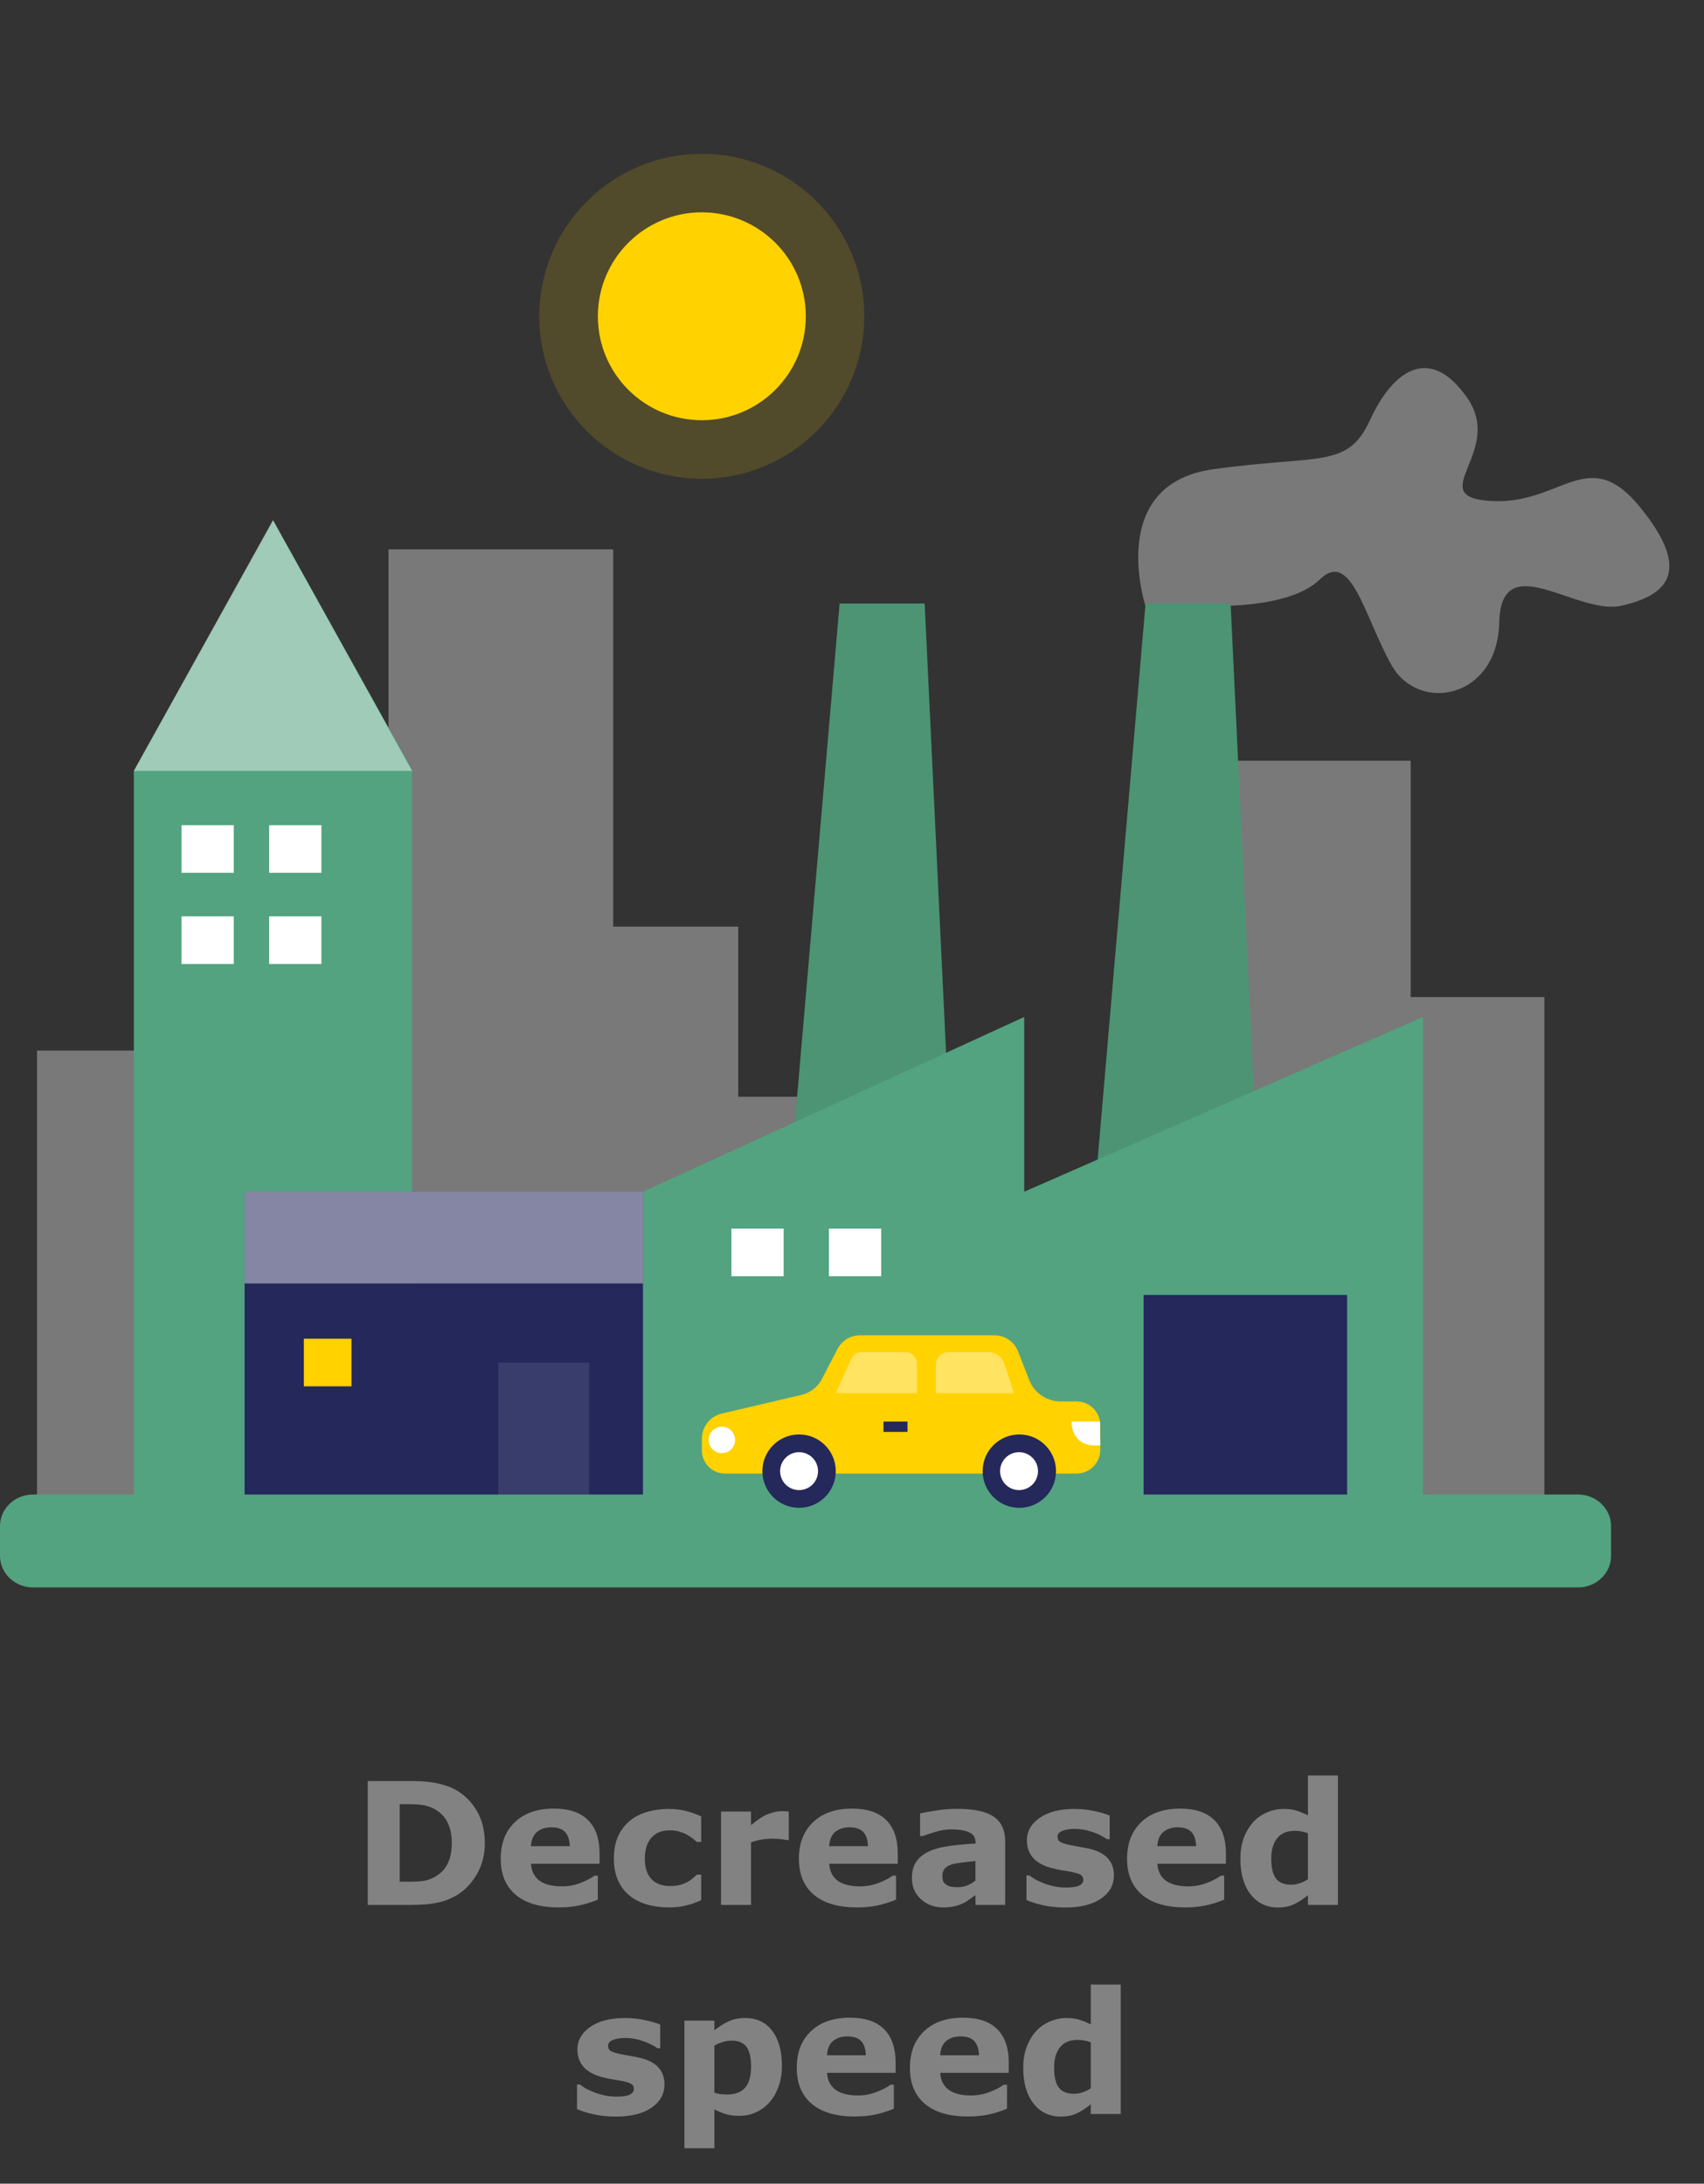 <svg width="220" height="282" viewBox="0 0 220 282" fill="none" xmlns="http://www.w3.org/2000/svg">
<rect x="0" y="0" width="220" height="282" fill="#333333" stroke="none"/>
<path d="M90.612 54.269C98.026 54.269 104.037 48.259 104.037 40.845C104.037 33.43 98.026 27.42 90.612 27.42C83.198 27.42 77.188 33.43 77.188 40.845C77.188 48.259 83.198 54.269 90.612 54.269Z" fill="#FFD200"/>
<path opacity="0.15" d="M90.606 61.825C102.193 61.825 111.587 52.432 111.587 40.844C111.587 29.257 102.193 19.863 90.606 19.863C79.019 19.863 69.625 29.257 69.625 40.844C69.625 52.432 79.019 61.825 90.606 61.825Z" fill="#FFD200"/>
<path opacity="0.39" d="M4.781 195.938V135.667H50.157V70.947H79.167V119.66H95.309V141.632H120.605V159.761H155.445V98.238H182.128V128.763H199.389V193.681L4.781 195.938Z" fill="#E6E6E6"/>
<path opacity="0.39" d="M147.881 78.216C147.881 78.216 142.748 62.529 156.626 60.598C170.505 58.667 173.97 60.585 176.904 54.199C179.838 47.813 184.627 44.424 189.46 51.425C194.286 58.425 183.546 64.216 192.598 64.702C201.65 65.188 205.032 57.216 211.789 65.546C218.546 73.876 215.171 76.893 209.373 78.216C203.581 79.546 193.8 70.494 193.564 80.39C193.321 90.286 183.182 92.095 179.685 85.939C176.182 79.783 174.494 70.852 170.39 74.835C166.286 78.817 155.853 78.216 155.853 78.216H147.888H147.881Z" fill="#E6E6E6"/>
<path d="M35.238 67.157V67.291L17.281 99.549V193.503L35.238 193.682V193.548L53.196 193.363V99.415L35.238 67.157Z" fill="#53A380"/>
<path d="M93.767 165.732H31.578V193.502H93.767V165.732Z" fill="#24285B"/>
<path d="M101.18 161.744L108.403 77.936H119.38L123.369 161.744H101.18Z" fill="#53A380"/>
<path opacity="0.09" d="M101.18 161.744L108.403 77.936H119.38L123.369 161.744H101.18Z" fill="#000001"/>
<path d="M140.68 161.744L147.903 77.936H158.88L162.869 161.744H140.68Z" fill="#53A380"/>
<path opacity="0.09" d="M140.68 161.744L147.903 77.936H158.88L162.869 161.744H140.68Z" fill="#000001"/>
<path d="M83.016 193.682V153.9L132.233 131.334V153.9L183.708 131.334V195.089L83.016 193.682Z" fill="#53A380"/>
<path d="M173.923 167.229H147.648V193.503H173.923V167.229Z" fill="#24285B"/>
<path opacity="0.1" d="M76.06 175.961H64.336V193.503H76.06V175.961Z" fill="white"/>
<path d="M83.014 153.899H31.578V165.732H83.014V153.899Z" fill="#24285B"/>
<path opacity="0.44" d="M83.014 153.899H31.578V165.732H83.014V153.899Z" fill="white"/>
<path d="M45.376 172.88H39.227V179.03H45.376V172.88Z" fill="#FFD200"/>
<path d="M101.174 158.662H94.43V164.812H101.174V158.662Z" fill="white"/>
<path d="M113.768 158.662H107.023V164.812H113.768V158.662Z" fill="white"/>
<path d="M30.182 106.562H23.438V112.711H30.182V106.562Z" fill="white"/>
<path d="M41.494 106.562H34.75V112.711H41.494V106.562Z" fill="white"/>
<path d="M30.182 118.337H23.438V124.487H30.182V118.337Z" fill="white"/>
<path d="M41.494 118.337H34.75V124.487H41.494V118.337Z" fill="white"/>
<path opacity="0.44" d="M17.281 99.549H53.196L35.238 67.157L17.281 99.549Z" fill="white"/>
<path d="M203.727 193H4.273C1.913 193 0 194.826 0 197.078V200.922C0 203.174 1.913 205 4.273 205H203.727C206.087 205 208 203.174 208 200.922V197.078C208 194.826 206.087 193 203.727 193Z" fill="#53A380"/>
<path d="M106.132 178.048L108.127 174.206C108.689 173.125 109.808 172.441 111.029 172.441H128.398C129.747 172.441 130.955 173.266 131.441 174.525L132.873 178.201C133.525 179.876 135.143 180.982 136.939 180.982H139.004C140.685 180.982 142.053 182.35 142.053 184.031V187.247C142.053 188.928 140.685 190.296 139.004 190.296H93.609C91.953 190.296 90.617 188.954 90.617 187.305V185.789C90.617 184.242 91.685 182.9 93.187 182.548L103.46 180.138C104.611 179.87 105.589 179.109 106.132 178.061V178.048Z" fill="#FFD200"/>
<path d="M103.167 194.72C105.783 194.72 107.904 192.599 107.904 189.983C107.904 187.367 105.783 185.246 103.167 185.246C100.551 185.246 98.43 187.367 98.43 189.983C98.43 192.599 100.551 194.72 103.167 194.72Z" fill="#24285B"/>
<path d="M103.167 192.431C104.519 192.431 105.616 191.335 105.616 189.983C105.616 188.63 104.519 187.534 103.167 187.534C101.815 187.534 100.719 188.63 100.719 189.983C100.719 191.335 101.815 192.431 103.167 192.431Z" fill="white"/>
<path d="M131.604 194.72C134.22 194.72 136.341 192.599 136.341 189.983C136.341 187.367 134.22 185.246 131.604 185.246C128.988 185.246 126.867 187.367 126.867 189.983C126.867 192.599 128.988 194.72 131.604 194.72Z" fill="#24285B"/>
<path opacity="0.38" d="M109.888 175.498L107.906 179.921H118.384V176.098C118.384 175.274 117.713 174.603 116.888 174.603H111.275C110.674 174.603 110.137 174.954 109.888 175.498Z" fill="white"/>
<path opacity="0.38" d="M120.82 179.921H130.908L129.693 176.156C129.393 175.229 128.53 174.603 127.558 174.603H122.482C121.562 174.603 120.82 175.344 120.82 176.265V179.921Z" fill="white"/>
<path d="M117.169 183.584H114.062V184.914H117.169V183.584Z" fill="#24285B"/>
<path d="M93.199 187.657C94.142 187.657 94.906 186.893 94.906 185.95C94.906 185.007 94.142 184.243 93.199 184.243C92.256 184.243 91.492 185.007 91.492 185.95C91.492 186.893 92.256 187.657 93.199 187.657Z" fill="white"/>
<path d="M142.012 183.584H138.336C138.336 183.584 138.228 187.074 142.05 186.633L142.012 183.584Z" fill="white"/>
<path d="M131.566 192.431C132.918 192.431 134.014 191.335 134.014 189.983C134.014 188.63 132.918 187.534 131.566 187.534C130.213 187.534 129.117 188.63 129.117 189.983C129.117 191.335 130.213 192.431 131.566 192.431Z" fill="white"/>
<path d="M62.595 238.019C62.595 239.508 62.255 240.844 61.574 242.025C60.894 243.2 60.035 244.102 58.996 244.732C58.215 245.205 57.36 245.535 56.429 245.721C55.498 245.907 54.395 246 53.12 246H47.48V230.005H53.281C54.585 230.005 55.709 230.116 56.654 230.338C57.6 230.553 58.395 230.861 59.039 231.262C60.142 231.935 61.008 232.844 61.639 233.99C62.276 235.129 62.595 236.472 62.595 238.019ZM58.33 237.986C58.33 236.934 58.137 236.035 57.75 235.29C57.37 234.538 56.765 233.951 55.935 233.528C55.512 233.321 55.079 233.181 54.635 233.109C54.198 233.031 53.535 232.991 52.648 232.991H51.605V243.003H52.648C53.629 243.003 54.348 242.96 54.807 242.874C55.265 242.781 55.713 242.616 56.149 242.38C56.901 241.95 57.453 241.377 57.804 240.661C58.155 239.938 58.33 239.046 58.33 237.986ZM77.408 240.683H68.557C68.614 241.628 68.972 242.351 69.631 242.853C70.297 243.354 71.274 243.604 72.564 243.604C73.38 243.604 74.171 243.458 74.938 243.164C75.704 242.87 76.309 242.555 76.753 242.219H77.183V245.323C76.309 245.674 75.485 245.928 74.712 246.086C73.939 246.243 73.083 246.322 72.144 246.322C69.724 246.322 67.869 245.778 66.58 244.689C65.291 243.601 64.647 242.05 64.647 240.038C64.647 238.047 65.255 236.472 66.473 235.312C67.697 234.144 69.373 233.561 71.5 233.561C73.462 233.561 74.938 234.058 75.926 235.054C76.914 236.042 77.408 237.467 77.408 239.329V240.683ZM73.562 238.416C73.541 237.607 73.341 236.998 72.961 236.59C72.581 236.182 71.991 235.978 71.189 235.978C70.444 235.978 69.831 236.171 69.352 236.558C68.872 236.944 68.603 237.564 68.546 238.416H73.562ZM86.421 246.322C85.368 246.322 84.405 246.197 83.531 245.946C82.665 245.696 81.909 245.309 81.265 244.786C80.627 244.263 80.133 243.604 79.782 242.81C79.431 242.015 79.256 241.084 79.256 240.017C79.256 238.892 79.442 237.922 79.814 237.105C80.194 236.289 80.72 235.612 81.394 235.075C82.045 234.567 82.797 234.194 83.649 233.958C84.502 233.722 85.386 233.604 86.303 233.604C87.126 233.604 87.885 233.693 88.58 233.872C89.275 234.051 89.923 234.284 90.524 234.57V237.868H89.977C89.826 237.739 89.644 237.589 89.429 237.417C89.221 237.245 88.963 237.077 88.655 236.912C88.362 236.755 88.039 236.626 87.689 236.525C87.338 236.418 86.929 236.364 86.464 236.364C85.433 236.364 84.638 236.694 84.079 237.353C83.528 238.004 83.252 238.892 83.252 240.017C83.252 241.177 83.535 242.058 84.101 242.659C84.674 243.261 85.483 243.562 86.528 243.562C87.015 243.562 87.452 243.508 87.839 243.4C88.233 243.286 88.559 243.153 88.816 243.003C89.06 242.86 89.275 242.709 89.461 242.552C89.647 242.394 89.819 242.24 89.977 242.09H90.524V245.388C89.916 245.674 89.278 245.9 88.612 246.064C87.954 246.236 87.223 246.322 86.421 246.322ZM101.836 237.621H101.492C101.327 237.564 101.062 237.521 100.697 237.492C100.332 237.464 100.028 237.449 99.784 237.449C99.233 237.449 98.746 237.485 98.323 237.557C97.901 237.628 97.446 237.75 96.959 237.922V246H93.092V233.937H96.959V235.709C97.811 234.979 98.552 234.495 99.183 234.259C99.813 234.015 100.393 233.894 100.923 233.894C101.059 233.894 101.213 233.897 101.385 233.904C101.557 233.911 101.707 233.922 101.836 233.937V237.621ZM115.908 240.683H107.057C107.114 241.628 107.472 242.351 108.131 242.853C108.797 243.354 109.774 243.604 111.063 243.604C111.88 243.604 112.671 243.458 113.438 243.164C114.204 242.87 114.809 242.555 115.253 242.219H115.683V245.323C114.809 245.674 113.985 245.928 113.212 246.086C112.438 246.243 111.583 246.322 110.645 246.322C108.224 246.322 106.369 245.778 105.08 244.689C103.791 243.601 103.146 242.05 103.146 240.038C103.146 238.047 103.755 236.472 104.973 235.312C106.197 234.144 107.873 233.561 110 233.561C111.962 233.561 113.438 234.058 114.426 235.054C115.414 236.042 115.908 237.467 115.908 239.329V240.683ZM112.062 238.416C112.041 237.607 111.84 236.998 111.461 236.59C111.081 236.182 110.491 235.978 109.688 235.978C108.944 235.978 108.331 236.171 107.852 236.558C107.372 236.944 107.103 237.564 107.046 238.416H112.062ZM125.941 242.853V240.339C125.419 240.382 124.853 240.443 124.244 240.521C123.635 240.593 123.174 240.679 122.858 240.779C122.472 240.901 122.174 241.08 121.967 241.316C121.766 241.546 121.666 241.85 121.666 242.229C121.666 242.48 121.688 242.684 121.73 242.842C121.773 242.999 121.881 243.15 122.053 243.293C122.217 243.436 122.414 243.544 122.644 243.615C122.873 243.68 123.231 243.712 123.718 243.712C124.104 243.712 124.495 243.633 124.889 243.476C125.29 243.318 125.641 243.11 125.941 242.853ZM125.941 244.722C125.734 244.879 125.476 245.069 125.168 245.291C124.86 245.513 124.57 245.688 124.298 245.817C123.918 245.989 123.524 246.115 123.116 246.193C122.708 246.279 122.26 246.322 121.773 246.322C120.628 246.322 119.668 245.968 118.895 245.259C118.121 244.55 117.734 243.644 117.734 242.541C117.734 241.66 117.931 240.94 118.325 240.382C118.719 239.823 119.278 239.383 120.001 239.061C120.717 238.738 121.605 238.509 122.665 238.373C123.725 238.237 124.824 238.137 125.963 238.072V238.008C125.963 237.342 125.691 236.883 125.146 236.633C124.602 236.375 123.8 236.246 122.74 236.246C122.103 236.246 121.423 236.361 120.699 236.59C119.976 236.812 119.457 236.984 119.142 237.105H118.787V234.194C119.195 234.087 119.858 233.962 120.774 233.818C121.698 233.668 122.622 233.593 123.546 233.593C125.744 233.593 127.331 233.933 128.305 234.613C129.286 235.286 129.776 236.346 129.776 237.793V246H125.941V244.722ZM143.816 242.176C143.816 243.422 143.258 244.428 142.141 245.194C141.023 245.953 139.494 246.333 137.554 246.333C136.479 246.333 135.506 246.233 134.632 246.032C133.758 245.832 133.056 245.61 132.526 245.366V242.187H132.881C133.074 242.323 133.296 242.473 133.547 242.638C133.805 242.795 134.166 242.967 134.632 243.153C135.033 243.318 135.488 243.461 135.996 243.583C136.505 243.698 137.049 243.755 137.629 243.755C138.388 243.755 138.95 243.673 139.315 243.508C139.681 243.336 139.863 243.085 139.863 242.756C139.863 242.462 139.756 242.251 139.541 242.122C139.326 241.986 138.918 241.857 138.316 241.735C138.03 241.671 137.64 241.603 137.146 241.531C136.659 241.452 136.215 241.359 135.813 241.252C134.718 240.965 133.905 240.521 133.375 239.92C132.845 239.311 132.58 238.556 132.58 237.653C132.58 236.493 133.128 235.53 134.224 234.764C135.326 233.99 136.83 233.604 138.735 233.604C139.638 233.604 140.501 233.697 141.324 233.883C142.155 234.062 142.803 234.255 143.269 234.463V237.514H142.936C142.363 237.12 141.707 236.801 140.97 236.558C140.239 236.307 139.498 236.182 138.746 236.182C138.123 236.182 137.597 236.268 137.167 236.439C136.744 236.611 136.533 236.855 136.533 237.17C136.533 237.456 136.63 237.675 136.823 237.825C137.017 237.976 137.471 238.126 138.188 238.276C138.581 238.355 139.004 238.434 139.455 238.513C139.913 238.584 140.372 238.677 140.83 238.792C141.847 239.057 142.599 239.476 143.086 240.049C143.573 240.615 143.816 241.324 143.816 242.176ZM158.275 240.683H149.424C149.481 241.628 149.839 242.351 150.498 242.853C151.164 243.354 152.142 243.604 153.431 243.604C154.247 243.604 155.038 243.458 155.805 243.164C156.571 242.87 157.176 242.555 157.62 242.219H158.05V245.323C157.176 245.674 156.353 245.928 155.579 246.086C154.806 246.243 153.95 246.322 153.012 246.322C150.591 246.322 148.736 245.778 147.447 244.689C146.158 243.601 145.514 242.05 145.514 240.038C145.514 238.047 146.122 236.472 147.34 235.312C148.564 234.144 150.24 233.561 152.367 233.561C154.329 233.561 155.805 234.058 156.793 235.054C157.781 236.042 158.275 237.467 158.275 239.329V240.683ZM154.43 238.416C154.408 237.607 154.208 236.998 153.828 236.59C153.449 236.182 152.858 235.978 152.056 235.978C151.311 235.978 150.699 236.171 150.219 236.558C149.739 236.944 149.47 237.564 149.413 238.416H154.43ZM172.734 246H168.867V244.743C168.201 245.287 167.578 245.688 166.998 245.946C166.418 246.204 165.748 246.333 164.989 246.333C163.521 246.333 162.347 245.767 161.466 244.636C160.585 243.504 160.145 241.979 160.145 240.06C160.145 239.035 160.291 238.13 160.585 237.342C160.886 236.547 161.294 235.867 161.81 235.301C162.297 234.764 162.887 234.348 163.582 234.055C164.277 233.754 164.971 233.604 165.666 233.604C166.389 233.604 166.98 233.682 167.438 233.84C167.904 233.99 168.38 234.184 168.867 234.42V229.285H172.734V246ZM168.867 242.67V236.751C168.595 236.636 168.309 236.554 168.008 236.504C167.707 236.454 167.431 236.429 167.181 236.429C166.164 236.429 165.401 236.747 164.893 237.385C164.384 238.015 164.13 238.892 164.13 240.017C164.13 241.198 164.334 242.058 164.742 242.595C165.15 243.125 165.806 243.39 166.708 243.39C167.059 243.39 167.431 243.325 167.825 243.196C168.219 243.06 168.566 242.885 168.867 242.67ZM85.787 269.176C85.787 270.422 85.228 271.428 84.111 272.194C82.994 272.953 81.465 273.333 79.524 273.333C78.45 273.333 77.476 273.233 76.603 273.032C75.729 272.832 75.027 272.61 74.497 272.366V269.187H74.852C75.045 269.323 75.267 269.473 75.518 269.638C75.775 269.795 76.137 269.967 76.603 270.153C77.004 270.318 77.458 270.461 77.967 270.583C78.475 270.698 79.019 270.755 79.6 270.755C80.359 270.755 80.921 270.673 81.286 270.508C81.651 270.336 81.834 270.085 81.834 269.756C81.834 269.462 81.727 269.251 81.512 269.122C81.297 268.986 80.889 268.857 80.287 268.735C80.001 268.671 79.61 268.603 79.116 268.531C78.629 268.452 78.185 268.359 77.784 268.252C76.689 267.965 75.876 267.521 75.346 266.92C74.816 266.311 74.551 265.556 74.551 264.653C74.551 263.493 75.099 262.53 76.194 261.764C77.297 260.99 78.801 260.604 80.706 260.604C81.608 260.604 82.471 260.697 83.295 260.883C84.126 261.062 84.774 261.255 85.239 261.463V264.514H84.906C84.333 264.12 83.678 263.801 82.94 263.558C82.21 263.307 81.469 263.182 80.717 263.182C80.094 263.182 79.567 263.268 79.138 263.439C78.715 263.611 78.504 263.855 78.504 264.17C78.504 264.456 78.601 264.675 78.794 264.825C78.987 264.976 79.442 265.126 80.158 265.276C80.552 265.355 80.975 265.434 81.426 265.513C81.884 265.584 82.342 265.677 82.801 265.792C83.818 266.057 84.57 266.476 85.057 267.049C85.544 267.615 85.787 268.324 85.787 269.176ZM100.955 266.802C100.955 267.797 100.801 268.703 100.493 269.52C100.192 270.336 99.795 271.009 99.301 271.539C98.785 272.098 98.201 272.52 97.55 272.807C96.898 273.093 96.2 273.236 95.455 273.236C94.768 273.236 94.184 273.161 93.704 273.011C93.224 272.868 92.734 272.663 92.232 272.398V277.426H88.365V260.937H92.232V262.193C92.827 261.721 93.432 261.338 94.048 261.044C94.671 260.75 95.387 260.604 96.196 260.604C97.7 260.604 98.868 261.155 99.698 262.258C100.536 263.361 100.955 264.875 100.955 266.802ZM96.97 266.877C96.97 265.702 96.769 264.85 96.368 264.32C95.967 263.79 95.333 263.525 94.467 263.525C94.102 263.525 93.726 263.583 93.339 263.697C92.952 263.805 92.583 263.962 92.232 264.17V270.239C92.49 270.34 92.766 270.404 93.06 270.433C93.353 270.461 93.643 270.476 93.93 270.476C94.954 270.476 95.716 270.178 96.218 269.584C96.719 268.982 96.97 268.08 96.97 266.877ZM115.629 267.683H106.777C106.835 268.628 107.193 269.351 107.852 269.853C108.518 270.354 109.495 270.604 110.784 270.604C111.601 270.604 112.392 270.458 113.158 270.164C113.924 269.87 114.53 269.555 114.974 269.219H115.403V272.323C114.53 272.674 113.706 272.928 112.933 273.086C112.159 273.243 111.303 273.322 110.365 273.322C107.945 273.322 106.09 272.778 104.801 271.689C103.512 270.601 102.867 269.05 102.867 267.038C102.867 265.047 103.476 263.472 104.693 262.312C105.918 261.144 107.594 260.561 109.721 260.561C111.683 260.561 113.158 261.058 114.146 262.054C115.135 263.042 115.629 264.467 115.629 266.329V267.683ZM111.783 265.416C111.762 264.607 111.561 263.998 111.182 263.59C110.802 263.182 110.211 262.978 109.409 262.978C108.664 262.978 108.052 263.171 107.572 263.558C107.092 263.944 106.824 264.564 106.767 265.416H111.783ZM130.238 267.683H121.387C121.444 268.628 121.802 269.351 122.461 269.853C123.127 270.354 124.104 270.604 125.394 270.604C126.21 270.604 127.001 270.458 127.768 270.164C128.534 269.87 129.139 269.555 129.583 269.219H130.013V272.323C129.139 272.674 128.315 272.928 127.542 273.086C126.769 273.243 125.913 273.322 124.975 273.322C122.554 273.322 120.699 272.778 119.41 271.689C118.121 270.601 117.477 269.05 117.477 267.038C117.477 265.047 118.085 263.472 119.303 262.312C120.527 261.144 122.203 260.561 124.33 260.561C126.292 260.561 127.768 261.058 128.756 262.054C129.744 263.042 130.238 264.467 130.238 266.329V267.683ZM126.393 265.416C126.371 264.607 126.171 263.998 125.791 263.59C125.411 263.182 124.821 262.978 124.019 262.978C123.274 262.978 122.661 263.171 122.182 263.558C121.702 263.944 121.433 264.564 121.376 265.416H126.393ZM144.697 273H140.83V271.743C140.164 272.287 139.541 272.688 138.961 272.946C138.381 273.204 137.711 273.333 136.952 273.333C135.484 273.333 134.31 272.767 133.429 271.636C132.548 270.504 132.107 268.979 132.107 267.06C132.107 266.035 132.254 265.13 132.548 264.342C132.849 263.547 133.257 262.867 133.772 262.301C134.259 261.764 134.85 261.348 135.545 261.055C136.24 260.754 136.934 260.604 137.629 260.604C138.352 260.604 138.943 260.682 139.401 260.84C139.867 260.99 140.343 261.184 140.83 261.42V256.285H144.697V273ZM140.83 269.67V263.751C140.558 263.636 140.271 263.554 139.971 263.504C139.67 263.454 139.394 263.429 139.144 263.429C138.127 263.429 137.364 263.747 136.855 264.385C136.347 265.015 136.093 265.892 136.093 267.017C136.093 268.198 136.297 269.058 136.705 269.595C137.113 270.125 137.769 270.39 138.671 270.39C139.022 270.39 139.394 270.325 139.788 270.196C140.182 270.06 140.529 269.885 140.83 269.67Z" fill="#838282"/>
</svg>
